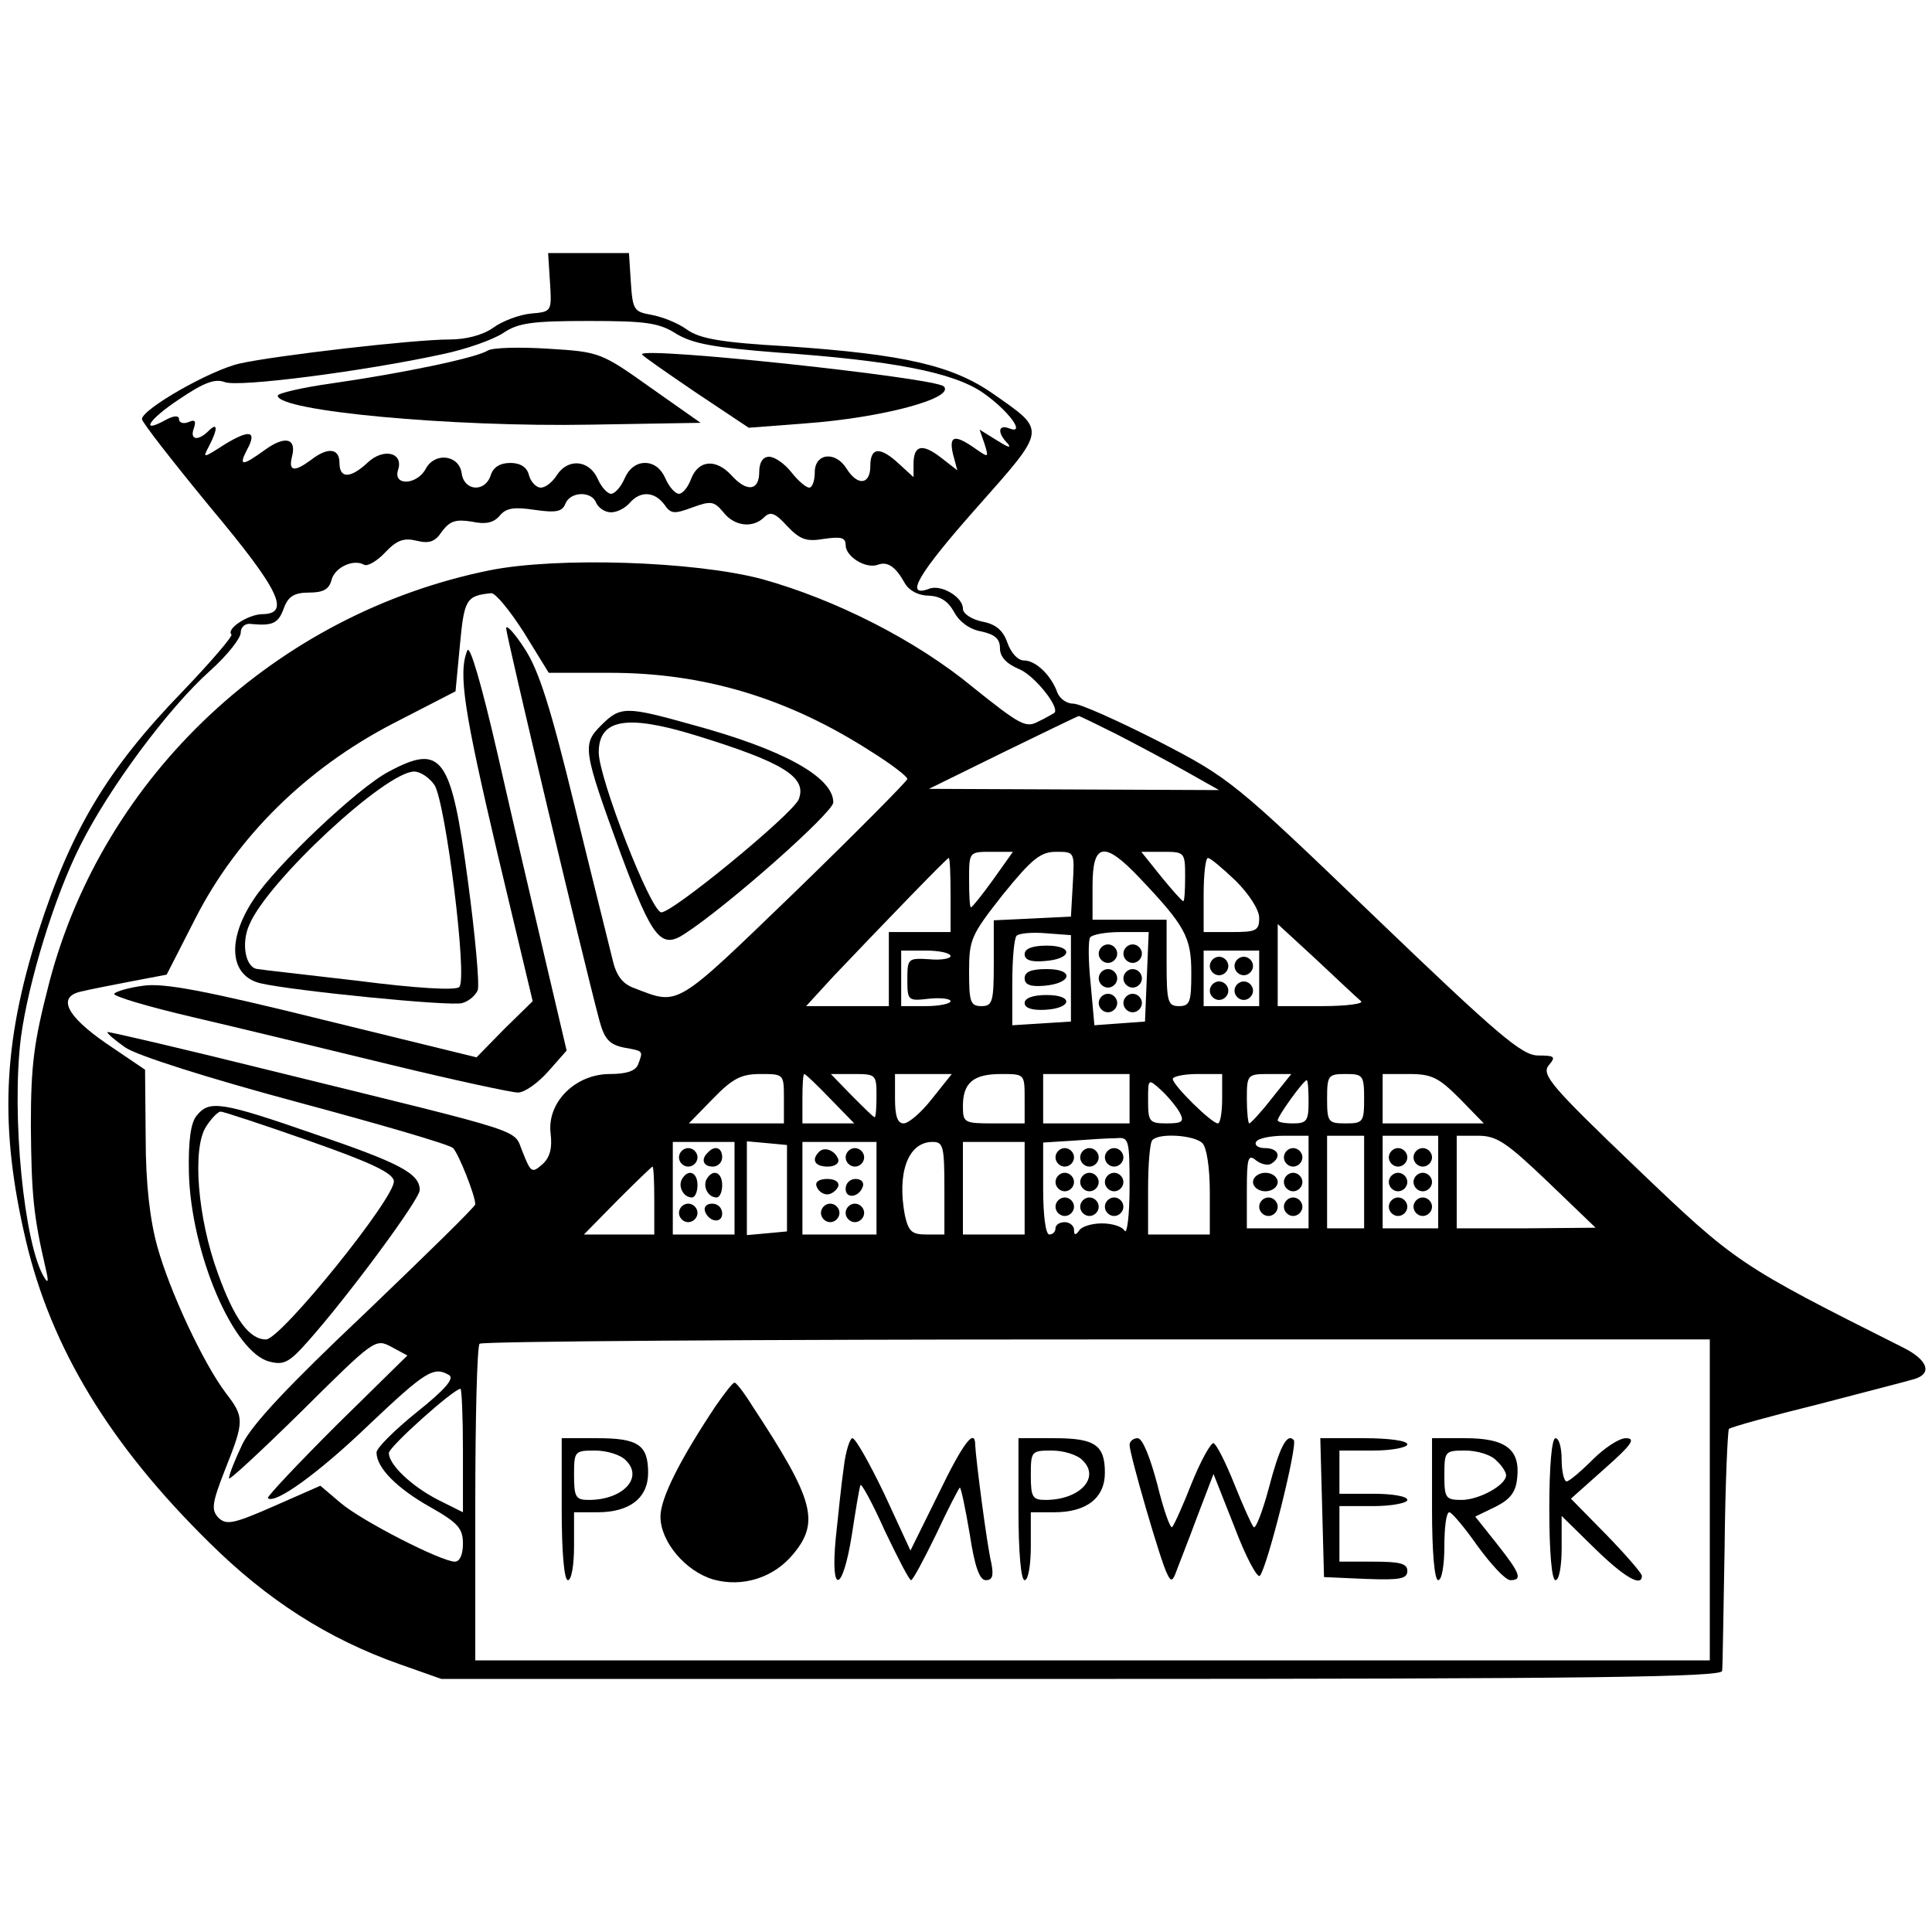 <?xml version="1.0" standalone="no"?>
<!DOCTYPE svg PUBLIC "-//W3C//DTD SVG 20010904//EN"
 "http://www.w3.org/TR/2001/REC-SVG-20010904/DTD/svg10.dtd">
<svg version="1.0" xmlns="http://www.w3.org/2000/svg"
 width="313pt" height="313pt" viewBox="0 0 313 313"
 preserveAspectRatio="xMidYMid meet">
<g transform="translate(0,313) scale(0.1,-0.1)"
fill="#000000" stroke="none">
<path d="M891 2673 c3 -48 3 -48 -31 -51 -19 -2 -46 -12 -61 -23 -17 -12 -44
-19 -71 -19 -58 0 -282 -26 -340 -39 -48 -11 -158 -74 -158 -90 0 -5 50 -69
110 -142 113 -135 132 -174 84 -174 -23 -1 -58 -24 -49 -33 2 -3 -33 -44 -79
-92 -123 -127 -181 -225 -234 -390 -58 -182 -63 -317 -20 -500 41 -174 136
-331 298 -490 93 -92 191 -155 307 -196 l68 -24 1038 0 c823 0 1037 3 1037 13
1 6 2 96 4 199 1 103 5 190 7 193 3 3 68 21 145 40 76 20 147 38 156 41 29 9
21 31 -19 51 -267 134 -271 137 -433 292 -137 131 -153 150 -141 165 12 14 10
16 -17 16 -26 0 -64 32 -264 224 -229 220 -235 225 -351 285 -65 33 -127 61
-138 61 -11 0 -22 8 -26 18 -10 28 -35 52 -54 52 -10 0 -21 12 -27 29 -7 20
-19 30 -41 34 -18 4 -31 13 -31 21 0 19 -36 40 -55 32 -41 -15 -16 26 76 130
116 131 115 125 28 186 -66 46 -144 64 -334 77 -105 6 -141 12 -162 27 -15 11
-41 21 -58 24 -28 5 -30 8 -33 53 l-3 47 -65 0 -66 0 3 -47z m205 -84 c27 -16
61 -22 162 -30 187 -13 286 -32 334 -65 42 -29 71 -69 43 -58 -18 7 -20 -7 -2
-25 6 -8 -1 -5 -17 5 l-29 18 8 -23 c7 -23 7 -23 -16 -7 -33 23 -42 20 -35
-10 l7 -26 -27 21 c-30 23 -44 20 -44 -11 l0 -21 -23 21 c-31 29 -47 28 -47
-3 0 -30 -20 -33 -38 -5 -18 30 -52 26 -52 -5 0 -14 -4 -25 -9 -25 -5 0 -18
11 -29 25 -11 14 -27 25 -36 25 -10 0 -16 -9 -16 -25 0 -30 -20 -33 -45 -5
-25 27 -53 25 -65 -5 -5 -14 -14 -25 -20 -25 -6 0 -16 11 -22 25 -7 16 -19 25
-33 25 -14 0 -26 -9 -33 -25 -6 -14 -16 -25 -22 -25 -6 0 -16 11 -22 25 -14
30 -48 33 -66 5 -7 -11 -18 -20 -26 -20 -7 0 -16 9 -19 20 -3 13 -14 20 -30
20 -17 0 -28 -7 -32 -20 -9 -28 -43 -26 -47 3 -4 30 -43 35 -58 8 -14 -27 -54
-29 -45 -2 9 28 -24 36 -50 11 -27 -25 -45 -26 -45 0 0 24 -19 26 -46 5 -27
-20 -37 -19 -31 5 8 30 -11 35 -44 11 -36 -26 -43 -27 -29 0 17 31 5 34 -36 9
-36 -23 -36 -23 -25 -2 14 27 14 39 -1 24 -17 -17 -31 -15 -24 4 4 12 2 15 -9
10 -8 -3 -15 -1 -15 5 0 6 -8 6 -21 -1 -43 -24 -29 0 21 33 40 27 58 34 74 28
22 -9 228 18 352 45 39 8 84 24 100 35 24 16 47 19 138 19 93 0 114 -3 142
-21z m-130 -274 c4 -8 14 -15 24 -15 10 0 23 7 30 15 17 20 40 19 56 -2 11
-16 16 -16 46 -5 30 11 35 10 50 -8 18 -23 48 -26 66 -8 10 10 18 7 37 -14 21
-22 31 -26 60 -21 28 4 35 2 35 -10 0 -19 33 -39 52 -32 16 6 29 -3 44 -30 7
-12 22 -20 39 -20 19 -1 31 -9 41 -27 8 -15 25 -28 44 -31 22 -5 30 -12 30
-27 0 -14 10 -25 31 -34 25 -10 67 -63 57 -71 -2 -1 -13 -8 -26 -14 -20 -11
-30 -5 -105 55 -93 77 -224 143 -343 176 -110 29 -332 36 -441 14 -345 -70
-625 -332 -713 -667 -25 -97 -30 -132 -30 -234 1 -110 4 -144 24 -230 5 -21 4
-25 -2 -15 -33 52 -54 265 -38 390 12 89 54 227 96 310 47 94 143 223 210 283
28 25 50 53 50 62 0 9 7 16 18 14 34 -3 43 1 52 26 7 19 17 25 41 25 22 0 32
5 36 20 5 21 36 35 53 25 5 -3 21 6 34 20 19 20 30 24 51 19 20 -5 30 -2 41
15 13 17 22 20 48 16 23 -5 36 -2 46 10 10 12 23 14 56 9 35 -5 45 -3 50 10 8
20 43 21 50 1z m-117 -210 l40 -65 99 0 c153 0 289 -41 424 -128 32 -20 58
-40 58 -44 0 -3 -82 -86 -182 -183 -196 -189 -187 -184 -260 -156 -20 7 -30
21 -36 48 -5 21 -33 132 -61 247 -39 160 -58 220 -81 255 -16 25 -30 40 -30
33 0 -11 124 -534 151 -635 8 -30 16 -39 39 -44 33 -6 32 -5 24 -27 -4 -11
-19 -16 -46 -16 -56 0 -102 -46 -96 -96 3 -24 -1 -39 -13 -50 -17 -15 -19 -14
-32 19 -17 39 21 27 -406 132 -145 36 -265 64 -267 63 -1 -2 12 -13 29 -25 19
-13 132 -49 277 -88 134 -36 248 -69 254 -75 9 -9 36 -77 36 -91 0 -4 -80 -82
-177 -175 -126 -119 -184 -181 -200 -213 -12 -25 -22 -50 -22 -56 -1 -5 52 44
118 109 117 116 119 118 145 104 l26 -14 -115 -113 c-63 -63 -113 -116 -111
-118 11 -11 83 41 165 120 91 86 104 94 129 79 8 -6 -8 -24 -53 -60 -36 -29
-65 -58 -65 -65 0 -25 33 -58 86 -88 46 -26 54 -35 54 -60 0 -17 -5 -29 -13
-29 -22 0 -151 66 -185 95 l-33 28 -75 -33 c-66 -29 -77 -31 -90 -19 -12 13
-11 23 11 79 31 78 31 84 1 123 -37 49 -91 165 -111 237 -12 43 -19 102 -19
176 l-1 111 -62 42 c-67 46 -81 77 -40 85 12 3 48 10 79 16 l58 11 47 92 c67
131 179 242 320 315 l101 52 7 74 c7 75 10 81 51 85 7 0 30 -28 53 -64z m959
-164 c31 -16 82 -43 112 -60 l55 -31 -235 1 -235 1 120 59 c66 32 121 59 123
59 1 0 28 -13 60 -29z m-199 -236 c-18 -25 -34 -45 -36 -45 -2 0 -3 20 -3 45
0 45 0 45 36 45 l35 0 -32 -45z m129 -7 l-3 -53 -62 -3 -63 -3 0 -69 c0 -63
-2 -70 -20 -70 -18 0 -20 7 -20 56 0 52 3 59 55 125 47 58 61 69 86 69 30 0
30 0 27 -52z m108 10 c74 -78 84 -96 84 -154 0 -47 -2 -54 -20 -54 -18 0 -20
7 -20 70 l0 70 -60 0 -60 0 0 55 c0 70 19 73 76 13z m74 2 c0 -22 -1 -40 -3
-40 -2 0 -18 18 -36 40 l-32 40 36 0 c34 0 35 -1 35 -40z m-380 -30 l0 -60
-50 0 -50 0 0 -60 0 -60 -67 0 -67 0 44 48 c78 82 184 192 187 192 2 0 3 -27
3 -60z m462 23 c22 -22 38 -47 38 -60 0 -21 -5 -23 -45 -23 l-45 0 0 60 c0 33
3 60 7 60 4 0 24 -17 45 -37z m203 -195 c5 -4 -23 -8 -63 -8 l-72 0 0 67 0 66
63 -58 c34 -32 66 -62 72 -67z m-470 37 l0 -70 -47 -3 -48 -3 0 69 c0 38 3 72
7 76 4 4 25 6 48 4 l40 -3 0 -70z m123 3 l-3 -73 -41 -3 -41 -3 -6 67 c-4 37
-4 71 -1 75 3 5 25 9 50 9 l45 0 -3 -72z m-318 33 c0 -4 -16 -7 -35 -5 -34 2
-35 1 -35 -33 0 -34 1 -35 35 -31 19 2 35 0 35 -4 0 -4 -18 -8 -40 -8 l-40 0
0 45 0 45 40 0 c22 0 40 -4 40 -9z m500 -36 l0 -45 -45 0 -45 0 0 45 0 45 45
0 45 0 0 -45z m-770 -195 l0 -40 -77 0 -77 0 39 40 c32 33 46 40 77 40 38 0
38 0 38 -40z m75 0 l39 -40 -42 0 -42 0 0 40 c0 22 1 40 3 40 2 0 21 -18 42
-40z m75 5 c0 -19 -1 -35 -3 -35 -2 0 -18 16 -37 35 l-34 35 37 0 c36 0 37 -1
37 -35z m90 -5 c-17 -22 -38 -40 -46 -40 -10 0 -14 12 -14 40 l0 40 46 0 46 0
-32 -40z m150 0 l0 -40 -50 0 c-48 0 -50 1 -50 28 0 38 17 52 62 52 38 0 38 0
38 -40z m170 0 l0 -40 -70 0 -70 0 0 40 0 40 70 0 70 0 0 -40z m150 0 c0 -22
-3 -40 -7 -40 -10 0 -73 62 -73 72 0 4 18 8 40 8 l40 0 0 -40z m80 0 c-17 -22
-34 -40 -36 -40 -2 0 -4 18 -4 40 0 39 1 40 36 40 l36 0 -32 -40z m150 0 c0
-38 -2 -40 -30 -40 -28 0 -30 2 -30 40 0 38 2 40 30 40 28 0 30 -2 30 -40z
m155 0 l39 -40 -82 0 -82 0 0 40 0 40 43 0 c37 0 48 -6 82 -40z m-454 -22 c8
-15 5 -18 -21 -18 -28 0 -30 3 -30 37 0 36 0 36 21 17 11 -10 25 -27 30 -36z
m209 17 c0 -31 -3 -35 -25 -35 -14 0 -25 2 -25 5 0 7 42 65 47 65 2 0 3 -16 3
-35z m-290 -139 c0 -44 -4 -76 -8 -70 -4 7 -20 12 -37 12 -16 0 -33 -5 -37
-12 -6 -8 -8 -7 -8 2 0 6 -7 12 -15 12 -8 0 -15 -4 -15 -10 0 -5 -4 -10 -10
-10 -6 0 -10 31 -10 74 l0 75 48 3 c26 2 57 4 70 4 21 2 22 -1 22 -80z m118
72 c7 -7 12 -40 12 -80 l0 -68 -50 0 -50 0 0 73 c0 41 3 77 7 80 11 12 68 8
81 -5z m172 -63 l0 -75 -50 0 -50 0 0 61 c0 53 2 60 15 49 8 -6 19 -9 25 -5
17 11 11 25 -11 25 -11 0 -17 5 -14 10 3 6 24 10 46 10 l39 0 0 -75z m90 0 l0
-75 -30 0 -30 0 0 75 0 75 30 0 30 0 0 -75z m120 0 l0 -75 -45 0 -45 0 0 75 0
75 45 0 45 0 0 -75z m178 0 l77 -74 -112 -1 -113 0 0 75 0 75 35 0 c30 0 46
-11 113 -75z m-1318 -10 l0 -75 -50 0 -50 0 0 75 0 75 50 0 50 0 0 -75z m85 0
l0 -70 -32 -3 -33 -3 0 76 0 76 33 -3 32 -3 0 -70z m145 0 l0 -75 -60 0 -60 0
0 75 0 75 60 0 60 0 0 -75z m110 0 l0 -75 -29 0 c-24 0 -29 5 -35 31 -13 69 5
119 45 119 17 0 19 -7 19 -75z m130 0 l0 -75 -50 0 -50 0 0 75 0 75 50 0 50 0
0 -75z m-600 -20 l0 -55 -57 0 -57 0 54 55 c30 30 56 55 57 55 2 0 3 -25 3
-55z m1710 -485 l0 -260 -1000 0 -1000 0 0 253 c0 140 3 257 7 260 3 4 453 7
1000 7 l993 0 0 -260z m-2020 80 l0 -100 -40 20 c-43 22 -80 57 -80 76 0 10
105 104 116 104 2 0 4 -45 4 -100z"/>
<path d="M790 2562 c-19 -12 -140 -37 -252 -53 -49 -7 -88 -16 -88 -20 0 -25
282 -51 505 -47 l180 3 -81 57 c-80 57 -83 58 -165 63 -46 3 -91 2 -99 -3z"/>
<path d="M1040 2556 c0 -2 39 -29 86 -61 l87 -58 91 7 c125 9 244 41 225 60
-14 14 -489 65 -489 52z"/>
<path d="M757 2076 c-15 -37 -5 -99 49 -329 l57 -239 -46 -45 -45 -46 -249 61
c-190 47 -258 60 -291 55 -23 -3 -44 -9 -47 -13 -2 -4 55 -21 128 -38 73 -17
217 -52 320 -77 103 -25 196 -45 206 -45 11 0 32 15 49 34 l30 34 -35 149
c-19 81 -54 231 -77 332 -26 113 -45 178 -49 167z"/>
<path d="M974 1955 c-31 -31 -30 -39 32 -209 51 -137 65 -154 103 -129 71 46
241 197 241 213 0 41 -81 86 -229 126 -107 30 -116 30 -147 -1z m152 -16 c143
-44 182 -68 168 -104 -10 -24 -207 -186 -223 -183 -18 4 -101 218 -101 259 0
54 45 62 156 28z"/>
<path d="M630 1880 c-50 -26 -183 -152 -219 -207 -44 -66 -39 -124 11 -136 51
-12 310 -38 327 -32 11 3 22 13 25 21 3 9 -4 88 -16 177 -27 202 -42 223 -128
177z m74 -22 c18 -29 54 -315 40 -327 -5 -6 -71 -2 -164 10 -85 10 -158 18
-162 19 -20 1 -28 41 -14 72 30 71 221 248 267 248 10 0 25 -10 33 -22z"/>
<path d="M319 1323 c-10 -11 -14 -41 -13 -92 3 -130 72 -293 131 -307 23 -6
32 -1 62 33 65 73 181 230 181 245 0 27 -33 44 -171 91 -150 52 -170 55 -190
30z m181 -41 c100 -35 136 -52 138 -65 5 -24 -183 -257 -207 -257 -27 0 -51
32 -78 107 -33 90 -42 203 -19 238 9 14 20 25 24 24 4 0 68 -21 142 -47z"/>
<path d="M1660 1584 c0 -9 10 -13 32 -11 45 3 48 25 4 25 -24 0 -36 -5 -36
-14z"/>
<path d="M1660 1545 c0 -10 9 -14 32 -12 45 4 49 27 4 27 -25 0 -36 -4 -36
-15z"/>
<path d="M1660 1505 c0 -8 12 -12 32 -11 45 2 48 24 4 24 -23 0 -36 -5 -36
-13z"/>
<path d="M1780 1585 c0 -8 7 -15 15 -15 8 0 15 7 15 15 0 8 -7 15 -15 15 -8 0
-15 -7 -15 -15z"/>
<path d="M1820 1585 c0 -8 7 -15 15 -15 8 0 15 7 15 15 0 8 -7 15 -15 15 -8 0
-15 -7 -15 -15z"/>
<path d="M1780 1545 c0 -8 7 -15 15 -15 8 0 15 7 15 15 0 8 -7 15 -15 15 -8 0
-15 -7 -15 -15z"/>
<path d="M1820 1545 c0 -8 7 -15 15 -15 8 0 15 7 15 15 0 8 -7 15 -15 15 -8 0
-15 -7 -15 -15z"/>
<path d="M1780 1505 c0 -8 7 -15 15 -15 8 0 15 7 15 15 0 8 -7 15 -15 15 -8 0
-15 -7 -15 -15z"/>
<path d="M1820 1505 c0 -8 7 -15 15 -15 8 0 15 7 15 15 0 8 -7 15 -15 15 -8 0
-15 -7 -15 -15z"/>
<path d="M1960 1565 c0 -8 7 -15 15 -15 8 0 15 7 15 15 0 8 -7 15 -15 15 -8 0
-15 -7 -15 -15z"/>
<path d="M2000 1565 c0 -8 7 -15 15 -15 8 0 15 7 15 15 0 8 -7 15 -15 15 -8 0
-15 -7 -15 -15z"/>
<path d="M1960 1525 c0 -8 7 -15 15 -15 8 0 15 7 15 15 0 8 -7 15 -15 15 -8 0
-15 -7 -15 -15z"/>
<path d="M2000 1525 c0 -8 7 -15 15 -15 8 0 15 7 15 15 0 8 -7 15 -15 15 -8 0
-15 -7 -15 -15z"/>
<path d="M1710 1255 c0 -8 7 -15 15 -15 8 0 15 7 15 15 0 8 -7 15 -15 15 -8 0
-15 -7 -15 -15z"/>
<path d="M1750 1255 c0 -8 7 -15 15 -15 8 0 15 7 15 15 0 8 -7 15 -15 15 -8 0
-15 -7 -15 -15z"/>
<path d="M1790 1255 c0 -8 7 -15 15 -15 8 0 15 7 15 15 0 8 -7 15 -15 15 -8 0
-15 -7 -15 -15z"/>
<path d="M1710 1215 c0 -8 7 -15 15 -15 8 0 15 7 15 15 0 8 -7 15 -15 15 -8 0
-15 -7 -15 -15z"/>
<path d="M1750 1215 c0 -8 7 -15 15 -15 8 0 15 7 15 15 0 8 -7 15 -15 15 -8 0
-15 -7 -15 -15z"/>
<path d="M1790 1215 c0 -8 7 -15 15 -15 8 0 15 7 15 15 0 8 -7 15 -15 15 -8 0
-15 -7 -15 -15z"/>
<path d="M1710 1175 c0 -8 7 -15 15 -15 8 0 15 7 15 15 0 8 -7 15 -15 15 -8 0
-15 -7 -15 -15z"/>
<path d="M1750 1175 c0 -8 7 -15 15 -15 8 0 15 7 15 15 0 8 -7 15 -15 15 -8 0
-15 -7 -15 -15z"/>
<path d="M1790 1175 c0 -8 7 -15 15 -15 8 0 15 7 15 15 0 8 -7 15 -15 15 -8 0
-15 -7 -15 -15z"/>
<path d="M2080 1255 c0 -8 7 -15 15 -15 8 0 15 7 15 15 0 8 -7 15 -15 15 -8 0
-15 -7 -15 -15z"/>
<path d="M2030 1215 c0 -8 9 -15 20 -15 11 0 20 7 20 15 0 8 -9 15 -20 15 -11
0 -20 -7 -20 -15z"/>
<path d="M2080 1215 c0 -8 7 -15 15 -15 8 0 15 7 15 15 0 8 -7 15 -15 15 -8 0
-15 -7 -15 -15z"/>
<path d="M2040 1175 c0 -8 7 -15 15 -15 8 0 15 7 15 15 0 8 -7 15 -15 15 -8 0
-15 -7 -15 -15z"/>
<path d="M2080 1175 c0 -8 7 -15 15 -15 8 0 15 7 15 15 0 8 -7 15 -15 15 -8 0
-15 -7 -15 -15z"/>
<path d="M2250 1255 c0 -8 7 -15 15 -15 8 0 15 7 15 15 0 8 -7 15 -15 15 -8 0
-15 -7 -15 -15z"/>
<path d="M2290 1255 c0 -8 7 -15 15 -15 8 0 15 7 15 15 0 8 -7 15 -15 15 -8 0
-15 -7 -15 -15z"/>
<path d="M2250 1215 c0 -8 7 -15 15 -15 8 0 15 7 15 15 0 8 -7 15 -15 15 -8 0
-15 -7 -15 -15z"/>
<path d="M2290 1215 c0 -8 7 -15 15 -15 8 0 15 7 15 15 0 8 -7 15 -15 15 -8 0
-15 -7 -15 -15z"/>
<path d="M2250 1175 c0 -8 7 -15 15 -15 8 0 15 7 15 15 0 8 -7 15 -15 15 -8 0
-15 -7 -15 -15z"/>
<path d="M2290 1175 c0 -8 7 -15 15 -15 8 0 15 7 15 15 0 8 -7 15 -15 15 -8 0
-15 -7 -15 -15z"/>
<path d="M1100 1255 c0 -8 7 -15 15 -15 8 0 15 7 15 15 0 8 -7 15 -15 15 -8 0
-15 -7 -15 -15z"/>
<path d="M1147 1263 c-12 -11 -8 -23 8 -23 8 0 15 7 15 15 0 16 -12 20 -23 8z"/>
<path d="M1105 1220 c-7 -12 2 -30 16 -30 5 0 9 9 9 20 0 21 -15 27 -25 10z"/>
<path d="M1145 1220 c-7 -12 2 -30 16 -30 5 0 9 9 9 20 0 21 -15 27 -25 10z"/>
<path d="M1100 1165 c0 -8 7 -15 15 -15 8 0 15 7 15 15 0 8 -7 15 -15 15 -8 0
-15 -7 -15 -15z"/>
<path d="M1142 1168 c6 -18 28 -21 28 -4 0 9 -7 16 -16 16 -9 0 -14 -5 -12
-12z"/>
<path d="M1327 1264 c-13 -13 -7 -24 14 -24 11 0 19 5 17 12 -5 14 -22 21 -31
12z"/>
<path d="M1370 1255 c0 -8 7 -15 15 -15 8 0 15 7 15 15 0 8 -7 15 -15 15 -8 0
-15 -7 -15 -15z"/>
<path d="M1323 1208 c2 -7 10 -13 17 -13 7 0 15 6 18 13 2 7 -5 12 -18 12 -13
0 -20 -5 -17 -12z"/>
<path d="M1370 1204 c0 -17 22 -14 28 4 2 7 -3 12 -12 12 -9 0 -16 -7 -16 -16z"/>
<path d="M1330 1165 c0 -8 7 -15 15 -15 8 0 15 7 15 15 0 8 -7 15 -15 15 -8 0
-15 -7 -15 -15z"/>
<path d="M1370 1165 c0 -8 7 -15 15 -15 8 0 15 7 15 15 0 8 -7 15 -15 15 -8 0
-15 -7 -15 -15z"/>
<path d="M1160 853 c-58 -87 -90 -150 -90 -180 0 -41 41 -89 86 -102 47 -13
97 3 128 40 45 53 35 89 -65 241 -13 21 -26 38 -29 38 -3 0 -16 -17 -30 -37z"/>
<path d="M910 685 c0 -70 4 -115 10 -115 6 0 10 25 10 55 l0 55 38 0 c52 0 82
23 82 64 0 45 -16 56 -82 56 l-58 0 0 -115z m104 79 c29 -28 -5 -64 -60 -64
-21 0 -24 4 -24 40 0 39 1 40 34 40 19 0 42 -7 50 -16z"/>
<path d="M1367 753 c-4 -27 -9 -78 -13 -115 -9 -93 11 -89 26 5 6 39 12 76 14
81 1 4 19 -28 39 -73 21 -44 40 -81 43 -81 3 0 21 34 41 75 19 41 37 75 38 75
2 0 9 -34 16 -75 8 -53 16 -75 26 -75 11 0 13 7 9 28 -7 28 -25 168 -26 190 0
30 -19 6 -60 -79 l-45 -91 -42 91 c-24 50 -47 91 -52 91 -4 0 -11 -21 -14 -47z"/>
<path d="M1650 685 c0 -70 4 -115 10 -115 6 0 10 25 10 55 l0 55 38 0 c52 0
82 23 82 64 0 45 -16 56 -82 56 l-58 0 0 -115z m104 79 c29 -28 -5 -64 -60
-64 -21 0 -24 4 -24 40 0 39 1 40 34 40 19 0 42 -7 50 -16z"/>
<path d="M1830 789 c0 -15 51 -191 61 -209 6 -13 9 -12 15 5 4 11 20 51 34 89
l26 68 34 -86 c18 -48 37 -83 41 -79 12 13 62 213 55 220 -11 12 -23 -11 -41
-80 -10 -37 -21 -65 -24 -61 -3 3 -17 34 -31 69 -14 35 -29 65 -34 67 -4 1
-20 -27 -35 -64 -14 -36 -29 -69 -32 -72 -3 -3 -14 28 -24 69 -12 45 -24 75
-32 75 -7 0 -13 -5 -13 -11z"/>
<path d="M2142 688 l3 -113 68 -3 c55 -2 67 0 67 13 0 12 -12 15 -55 15 l-55
0 0 45 0 45 55 0 c30 0 55 5 55 10 0 6 -25 10 -55 10 l-55 0 0 35 0 35 55 0
c30 0 55 5 55 10 0 6 -30 10 -70 10 l-71 0 3 -112z"/>
<path d="M2320 685 c0 -70 4 -115 10 -115 6 0 10 25 10 55 0 30 3 55 8 55 4 0
25 -25 46 -55 22 -30 45 -55 53 -55 20 0 16 11 -22 59 l-35 44 33 16 c24 12
33 24 35 47 5 46 -19 64 -84 64 l-54 0 0 -115z m104 79 c9 -8 16 -19 16 -24 0
-16 -44 -40 -72 -40 -26 0 -28 3 -28 40 0 39 1 40 34 40 19 0 42 -7 50 -16z"/>
<path d="M2510 685 c0 -70 4 -115 10 -115 6 0 10 23 10 52 l0 52 53 -52 c48
-47 77 -64 77 -45 0 4 -26 34 -57 66 l-58 59 55 49 c43 38 51 49 34 49 -11 0
-35 -16 -54 -35 -19 -19 -38 -35 -42 -35 -4 0 -8 16 -8 35 0 19 -4 35 -10 35
-6 0 -10 -45 -10 -115z"/>
</g>
</svg>
